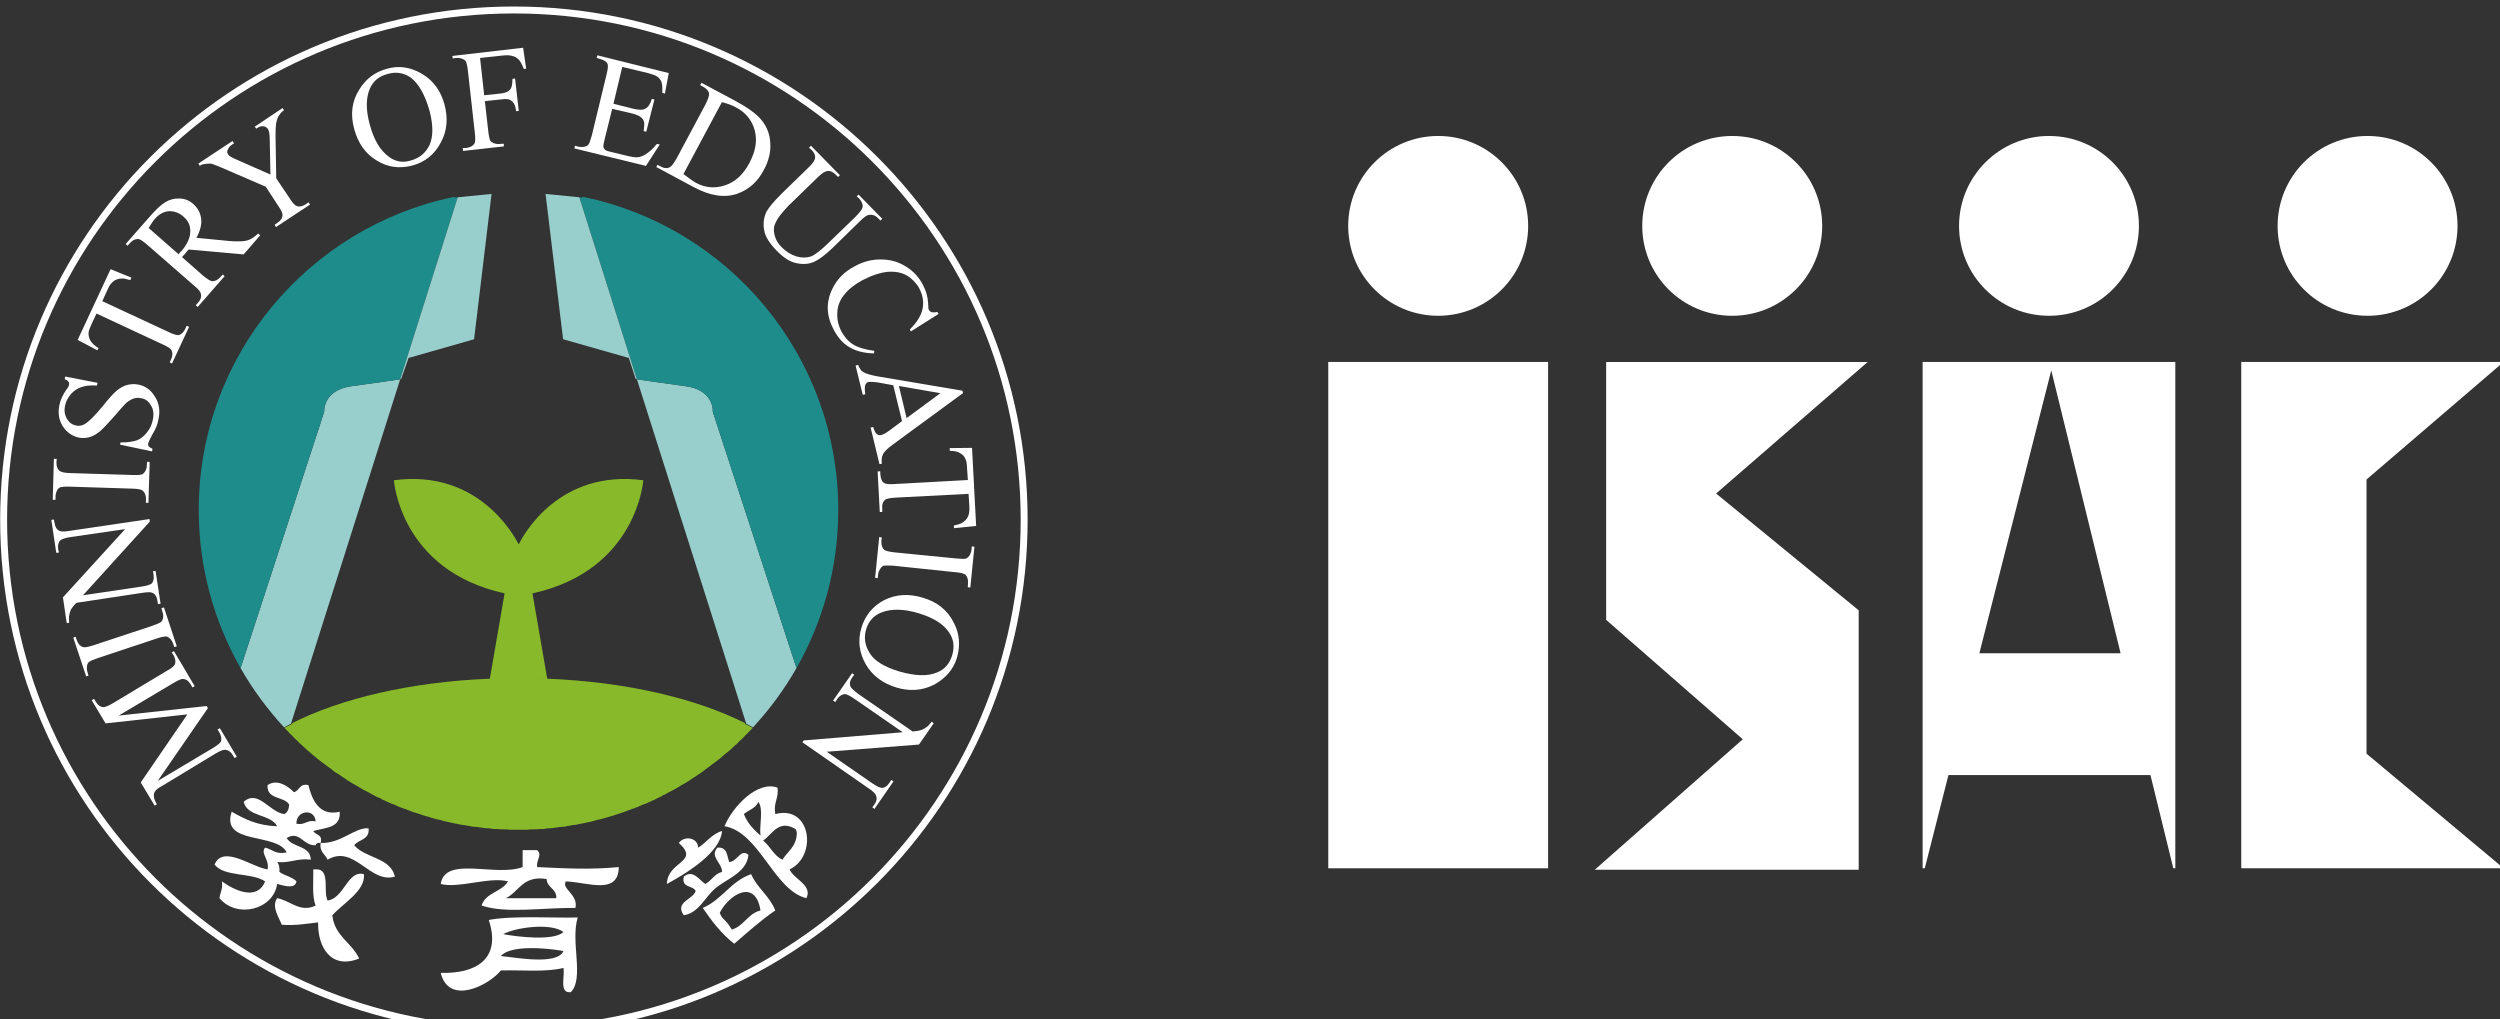 <?xml version="1.0" encoding="utf-8"?>
<!-- Generator: Adobe Illustrator 16.0.0, SVG Export Plug-In . SVG Version: 6.00 Build 0)  -->
<!DOCTYPE svg PUBLIC "-//W3C//DTD SVG 1.1//EN" "http://www.w3.org/Graphics/SVG/1.1/DTD/svg11.dtd">
<svg version="1.1" id="圖層_1" xmlns="http://www.w3.org/2000/svg" xmlns:xlink="http://www.w3.org/1999/xlink" x="0px" y="0px"
	 width="260px" height="106px" viewBox="0 0 260 106" enable-background="new 0 0 260 106" xml:space="preserve">
<rect x="0" y="0" width="260" height="106" fill="#333333" stroke="none"/>
<g>
	<g>
		<path fill="none" stroke="#FFFFFF" stroke-width="0.722" d="M106.512,54.057c0,29.326-23.748,53.078-53.06,53.078
			c-29.325,0-53.075-23.752-53.075-53.078c0-29.297,23.75-53.019,53.075-53.019C82.764,1.038,106.512,24.76,106.512,54.057z"/>
	</g>
	<g>
		<path fill="none" d="M47.605,20.516l0.057-0.106c-0.182,0.033-0.313,0.058-0.48,0.078l0.167,0.055L47.605,20.516z"/>
		<path fill="#98CECB" d="M41.619,39.449c-0.518,0.076-2.392,0.352-5.087,0.72c-2.982,0.419-2.817,2.663-2.817,2.663l-8.693,26.647
			c1.254,2.223,2.796,4.285,4.519,6.166c0.238-0.117,0.463-0.259,0.721-0.388L41.619,39.449z"/>
		<path fill="#1F8C8C" d="M36.532,40.168c2.695-0.368,4.569-0.644,5.087-0.72l5.986-18.933l-0.257,0.027l-0.167-0.055
			C32.078,23.614,20.67,37.002,20.67,53.041c0,5.987,1.592,11.604,4.351,16.438l8.693-26.647
			C33.714,42.832,33.549,40.587,36.532,40.168z"/>
		<path fill="#98CECB" d="M42.49,37.228l6.814-1.946l1.817-15.113l-3.517,0.347l-5.986,18.933c0.06-0.013,0.113-0.046,0.113-0.046
			L42.49,37.228z"/>
		<path fill="none" d="M30.26,75.257c-0.258,0.129-0.482,0.271-0.721,0.388c0.145,0.164,0.298,0.309,0.442,0.472L30.26,75.257z"/>
		<path fill="none" d="M30.26,75.257l-0.278,0.859c0.021,0.021,0.053,0.039,0.066,0.056l0.35-0.976
			C30.346,75.229,30.305,75.245,30.26,75.257z"/>
		<path fill="none" d="M60.249,20.516l-0.03-0.106c0.135,0.033,0.287,0.058,0.479,0.078l-0.191,0.055L60.249,20.516z"/>
		<path fill="#98CECB" d="M66.238,39.449c0.498,0.076,2.397,0.352,5.086,0.72c2.984,0.419,2.808,2.663,2.808,2.663l8.703,26.647
			c-1.27,2.223-2.782,4.285-4.524,6.166c-0.22-0.117-0.467-0.259-0.703-0.388L66.238,39.449z"/>
		<path fill="#1F8C8C" d="M71.324,40.168c-2.688-0.368-4.588-0.644-5.086-0.72l-5.989-18.933l0.257,0.027l0.191-0.055
			c15.105,3.126,26.48,16.515,26.48,32.554c0,5.987-1.585,11.604-4.343,16.438l-8.703-26.647
			C74.131,42.832,74.308,40.587,71.324,40.168z"/>
		<path fill="#98CECB" d="M65.397,37.228l-6.835-1.946l-1.824-15.113l3.511,0.347l5.989,18.933
			c-0.082-0.013-0.133-0.046-0.133-0.046L65.397,37.228z"/>
		<path fill="none" d="M77.607,75.257c0.236,0.129,0.483,0.271,0.703,0.388c-0.135,0.164-0.3,0.309-0.438,0.472L77.607,75.257z"/>
		<path fill="none" d="M77.607,75.257l0.266,0.859c-0.029,0.021-0.06,0.039-0.06,0.056l-0.344-0.976
			C77.51,75.229,77.562,75.245,77.607,75.257z"/>
		<path fill="#88B92A" d="M77.813,76.172c0.162-0.143,0.31-0.311,0.475-0.473c-0.277-0.143-0.517-0.283-0.777-0.393l-0.041-0.11
			c-5.07-2.556-12.352-4.286-20.558-4.611l0,0c-0.318,0-0.621-0.038-0.983-0.054l0,0c0.342,0.016,0.665,0.027,0.983,0.054
			l-1.534-8.876c10.891-2.385,11.525-11.763,11.525-11.763c-8.775-1.168-12.51,5.731-12.952,6.669
			c-0.498-0.938-4.217-7.837-12.983-6.669c0,0,0.621,9.378,11.51,11.763l-1.534,8.876c-8.226,0.325-15.47,2.056-20.545,4.611
			l-0.052,0.11c-0.238,0.109-0.509,0.25-0.767,0.393c0.153,0.162,0.322,0.33,0.469,0.473l0,0c0.008,0.049,0.06,0.068,0.08,0.101
			c0.053,0.038,0.132,0.122,0.206,0.183c0.125,0.132,0.229,0.271,0.382,0.396c0.051,0.057,0.118,0.134,0.218,0.188
			c0.093,0.139,0.232,0.264,0.375,0.384c0.062,0.048,0.152,0.12,0.227,0.206c0.115,0.097,0.249,0.226,0.376,0.348
			c0.071,0.059,0.166,0.146,0.246,0.205c0.139,0.109,0.237,0.217,0.361,0.322c0.086,0.069,0.178,0.142,0.284,0.219
			c0.114,0.117,0.239,0.188,0.361,0.307c0.094,0.057,0.208,0.145,0.261,0.201c0.151,0.098,0.265,0.197,0.388,0.283
			c0.096,0.092,0.211,0.146,0.291,0.225c0.14,0.074,0.26,0.182,0.397,0.279c0.061,0.069,0.174,0.141,0.279,0.238
			c0.125,0.066,0.258,0.178,0.394,0.236c0.101,0.078,0.194,0.134,0.299,0.209c0.126,0.092,0.252,0.18,0.375,0.239
			c0.101,0.078,0.209,0.139,0.311,0.236c0.135,0.075,0.259,0.124,0.403,0.237c0.082,0.068,0.206,0.125,0.313,0.177
			c0.131,0.062,0.271,0.165,0.403,0.233c0.104,0.082,0.205,0.117,0.31,0.182c0.135,0.098,0.258,0.158,0.396,0.227
			c0.121,0.061,0.227,0.121,0.318,0.156c0.157,0.077,0.304,0.172,0.421,0.252c0.101,0.02,0.213,0.1,0.327,0.164
			c0.146,0.06,0.275,0.154,0.433,0.183c0.095,0.065,0.228,0.134,0.323,0.186c0.155,0.052,0.268,0.112,0.403,0.188
			c0.124,0.033,0.249,0.098,0.364,0.162c0.133,0.043,0.279,0.121,0.432,0.148c0.096,0.062,0.218,0.111,0.324,0.162
			c0.158,0.085,0.299,0.113,0.436,0.174c0.124,0.047,0.25,0.107,0.351,0.121c0.165,0.061,0.29,0.121,0.413,0.154
			c0.146,0.059,0.272,0.1,0.386,0.152c0.146,0.066,0.292,0.084,0.414,0.122c0.166,0.063,0.26,0.107,0.405,0.128
			c0.132,0.08,0.29,0.108,0.414,0.148c0.153,0.037,0.26,0.089,0.392,0.105c0.124,0.061,0.261,0.09,0.438,0.141
			c0.111,0.017,0.248,0.078,0.37,0.113c0.137,0.025,0.292,0.05,0.45,0.08c0.109,0.047,0.246,0.099,0.362,0.121
			c0.165,0.041,0.318,0.066,0.462,0.1c0.126,0.023,0.237,0.063,0.384,0.084c0.166,0.034,0.304,0.074,0.447,0.093
			c0.113,0.004,0.247,0.065,0.392,0.079c0.165,0.038,0.302,0.057,0.467,0.06c0.128,0.034,0.252,0.067,0.385,0.067
			c0.165,0.049,0.312,0.051,0.466,0.1c0.136,0,0.269,0.013,0.381,0.021c0.171,0.027,0.343,0.057,0.482,0.07
			c0.15,0.005,0.279,0.051,0.383,0.057c0.166,0.012,0.338,0.025,0.517,0.025c0.091,0.022,0.249,0.04,0.369,0.063
			c0.146,0,0.313,0.011,0.522,0.011c0.106,0.023,0.224,0.026,0.35,0.026c0.188,0.012,0.373,0.012,0.604,0.012
			c0.063,0,0.177,0.033,0.248,0.033c0.299,0,0.623,0,0.934,0c0.277,0,0.563,0,0.87,0c0.102,0,0.194-0.033,0.267-0.033
			c0.211,0,0.43,0,0.613-0.012c0.114,0,0.228-0.003,0.343-0.026c0.193,0,0.358-0.011,0.516-0.011
			c0.158-0.022,0.259-0.04,0.362-0.063c0.188,0,0.365-0.014,0.512-0.025c0.132-0.006,0.257-0.052,0.388-0.057
			c0.16-0.014,0.332-0.043,0.47-0.07c0.154-0.009,0.271-0.021,0.403-0.021c0.135-0.049,0.324-0.051,0.475-0.1
			c0.114,0,0.254-0.033,0.378-0.067c0.175-0.003,0.298-0.021,0.475-0.06c0.127-0.014,0.238-0.075,0.363-0.079
			c0.166-0.019,0.313-0.059,0.465-0.093c0.125-0.021,0.257-0.061,0.396-0.084c0.154-0.033,0.311-0.059,0.425-0.1
			c0.144-0.022,0.267-0.074,0.394-0.121c0.152-0.03,0.301-0.055,0.445-0.08c0.133-0.035,0.275-0.097,0.369-0.113
			c0.16-0.051,0.292-0.08,0.481-0.141c0.103-0.017,0.227-0.068,0.352-0.105c0.132-0.04,0.271-0.068,0.444-0.148
			c0.125-0.021,0.236-0.064,0.376-0.128c0.11-0.038,0.271-0.056,0.402-0.122c0.125-0.053,0.236-0.094,0.381-0.152
			c0.127-0.033,0.271-0.094,0.404-0.154c0.135-0.014,0.249-0.074,0.351-0.121c0.16-0.061,0.303-0.089,0.438-0.174
			c0.113-0.051,0.229-0.101,0.362-0.162c0.134-0.027,0.271-0.105,0.404-0.148c0.123-0.064,0.251-0.129,0.373-0.162
			c0.114-0.076,0.248-0.137,0.415-0.188c0.094-0.052,0.216-0.12,0.335-0.186c0.132-0.028,0.276-0.123,0.408-0.183
			c0.104-0.064,0.199-0.145,0.312-0.164c0.158-0.08,0.291-0.175,0.436-0.252c0.094-0.035,0.188-0.096,0.312-0.156
			c0.146-0.068,0.259-0.129,0.417-0.227c0.091-0.064,0.204-0.1,0.321-0.182c0.114-0.068,0.246-0.172,0.385-0.233
			c0.092-0.052,0.204-0.108,0.316-0.177c0.14-0.113,0.26-0.162,0.396-0.237c0.1-0.098,0.186-0.158,0.332-0.236
			c0.104-0.06,0.205-0.147,0.368-0.239c0.077-0.075,0.212-0.131,0.291-0.209c0.146-0.059,0.265-0.17,0.364-0.236
			c0.124-0.098,0.218-0.169,0.304-0.238c0.132-0.098,0.267-0.205,0.391-0.279c0.095-0.078,0.179-0.133,0.283-0.225
			c0.145-0.086,0.246-0.186,0.386-0.283c0.091-0.057,0.184-0.145,0.263-0.201c0.14-0.119,0.271-0.189,0.375-0.307
			c0.102-0.077,0.175-0.149,0.247-0.219c0.139-0.105,0.271-0.213,0.396-0.322c0.086-0.059,0.163-0.146,0.257-0.205
			c0.139-0.122,0.232-0.251,0.364-0.348c0.072-0.086,0.167-0.158,0.251-0.206c0.124-0.12,0.226-0.245,0.36-0.384
			c0.075-0.055,0.146-0.132,0.229-0.188c0.104-0.124,0.25-0.264,0.373-0.396c0.074-0.061,0.146-0.145,0.193-0.183
			C77.771,76.241,77.791,76.221,77.813,76.172L77.813,76.172z"/>
	</g>
	<g>
		<path fill="#FFFFFF" d="M32.584,86.424c1.222-0.355,2.889-0.287,2.744-2.005c-2.133,0.521-2.9-1.285-3.251-2.767
			c-0.967-0.215-0.905,0.604-1.514,0.736c-0.516-0.551-1.713-1.451-2.736-0.736c-0.105,1.537,1.712,1.133,2.248,2.02
			c-0.027,0.457-0.166,0.83-0.508,0.993c-1.537-0.19-2.737-2.613-4.224-1.271c0.39,1.609,2.781,1.227,3.48,2.531
			c-2.054-0.049-3.401-0.752-4.726-1.507c-1.175,3.512,4.682,2.132,5.717,4.228c-1.135,0.266-1.479-0.313-2.24-0.491
			c-0.527,0.599,0.477,1.204,0.252,2.263c-1.645-0.233-4.631-2.601-5.512-0.5c1.023,1.313,3.867,0.796,5.26,1.748
			c-0.857,2.081-3.217,0.915-4.496,0c0.117,0.824-0.194,1.158-0.255,1.744c1.8,2.156,5.624,1.209,6-1.479
			c0.548,0.127,1.872,0.623,2.01-0.266c-0.437-0.484-1.255-0.584-1.771-0.987c0.021-0.449-0.03-0.792-0.238-1.025
			c1.356,0.139,2.07-0.427,3.499-0.247c-0.042-1.517-1.947-1.218-2.508-2.256c1.389-0.802,1.66,0.829,3.015,0.752
			c0.035-0.174,0.197-0.285,0.51-0.235C33.596,86.736,32.803,86.865,32.584,86.424z M30.834,85.671
			c-0.094-1.337,1.85-1.701,1.996-0.259C31.912,85.238,31.747,85.844,30.834,85.671z"/>
		<path fill="#FFFFFF" d="M36.841,87.903c0.438-0.609,1.618-0.537,1.493-1.752c-1.388-0.161-2.868,1.609-4.994,1.517
			c-0.126,0.937,0.473,1.161,0.733,1.739c2.768-1.633,4.386,2.534,6.997,1.76C40.594,89.145,37.984,89.283,36.841,87.903z"/>
		<path fill="#FFFFFF" d="M37.846,90.915c-1.699-0.457-2.022,2.471-3.772,2.745c-0.478-0.898,0.249-3.062-0.99-3.241
			c-0.166,0-0.346,0-0.499,0c0.021,1.283-0.156,2.805,0.246,3.758c-1.615,0.787-2.649-0.527-4.006-0.766
			c-0.627,0.887,0.208,2.037,0.482,2.766c1.46,0.102,2.604-0.119,3.776-0.248c-0.056,2.582,1.352,4.938,4.269,3.756
			c-0.79-1.683-2.553-2.328-2.79-4.494C35.692,93.923,38.032,92.647,37.846,90.915z"/>
		<path fill="#FFFFFF" d="M82.116,90.418c2.917-1.365,2.252-6.746-1.487-5.753c-0.218-1.206,0.376-1.612,0.236-2.747
			c-2.07-0.771-4.651,1.936-5.518,4.008c3.637,0.608,5.115,6.655,8.519,7.484C84.539,92.059,82.559,91.446,82.116,90.418z
			 M79.093,86.903c-0.682-0.607-1.354-1.268-1.729-2.237c0.479-0.435,1.246-0.584,1.492-1.271
			C79.438,84.082,78.951,85.81,79.093,86.903z M81.374,89.407c-0.911-0.416-1.262-1.396-2.008-1.994
			c0.904-0.589,1.574-2.175,3.245-1.262c0.224,0.097,0.224,0.262,0.258,0.504C82.834,88.063,81.903,88.54,81.374,89.407z"/>
		<path fill="#FFFFFF" d="M75.094,86.424c-1.087,0.312-1.604,1.193-2.483,1.731c-0.031-1.042-1.441-1.291-2.01-0.488
			c2.247,2.026-1.194,1.867-1.247,4.265C71.534,90.747,74.913,88.647,75.094,86.424z"/>
		<path fill="#FFFFFF" d="M74.35,92.429c1.143-1.013,3.283-1.614,3.493-3.517c-0.817-0.724-1.142,0.695-1.999,0.741
			c-0.251-0.65-0.188-1.604-1.243-1.498c-0.811,0.989,0.493,1.547,0.493,2.523c-0.786,0.181-1.063,0.894-1.736,1.253
			c-0.613-0.359-1.269-1.566-2.238-0.766c-0.291,1.206,0.932,0.881,1.232,1.5c-0.283,0.896-2.23,1.146-1.232,2.523
			C72.664,94.94,73.294,93.34,74.35,92.429z"/>
		<path fill="#FFFFFF" d="M73.087,94.422c0.944,1.391,1.968,2.715,3.271,3.732c1.381-1.193,2.735-2.414,4.271-3.467
			c-0.589-1.513-1.896-2.331-2.506-3.773C76,91.633,75.094,93.575,73.087,94.422z M79.093,94.688
			c-1.322,0.317-1.684,1.59-2.979,1.99c-0.747-1.23-1.02-1-1.255-1.764C75.883,92.961,78.568,91.372,79.093,94.688z"/>
		<path fill="#FFFFFF" d="M55.867,90.176c-0.126-0.781,0.57-1.213,0-1.759c-0.529,0-1.018,0-1.513,0c0,0.581,0,1.164,0,1.759
			c-2.79,1.055-8.072-1.213-8.52,1.756c1.837,0.497,5.142-0.791,6.997-0.266c-0.635,1.105-2.332,1.158-2.748,2.51
			c2.53,0.857,6.227,0.222,9.761,0.246c0.312-1.412-1.501-1.988-0.991-2.756c2.247,0.076,5.467,1.473,5.498-1.49
			C61.297,90.461,58.943,90.319,55.867,90.176z M52.614,93.411c1.378-0.674,1.74-2.39,4.235-1.994
			c0.054,0.956,1.045,0.956,1.007,1.994C56.086,93.411,54.354,93.411,52.614,93.411z"/>
		<path fill="#FFFFFF" d="M50.832,95.678c1.347,4.08-1.36,5.607-4.997,5.5c0.832,3.407,4.955,1.346,6.258-0.252
			c2.168-0.061,4.694,0.201,6.509-0.262c0.155,0.936-0.474,2.646,0.755,2.526c1.441-1.417-0.051-5.243,0.726-7.776
			C57.981,95.504,53.334,95.185,50.832,95.678z M52.092,99.432c0.979-1.191,4.819-0.838,6.509-0.523
			C57.941,100.422,53.567,99.559,52.092,99.432z M52.333,97.154c1.222-0.702,4.992-1.214,6.269-0.222
			C57.565,97.893,53.784,97.424,52.333,97.154z"/>
		<path fill="#FFFFFF" d="M16.865,81.732l5.565-3.372c0.494-0.287,0.818-0.406,1.005-0.383c0.31,0.027,0.578,0.205,0.786,0.574
			L24.4,78.84l0.225-0.143l-1.76-2.965l-0.241,0.146l0.189,0.293c0.198,0.359,0.237,0.625,0.185,0.904
			c-0.073,0.194-0.374,0.422-0.9,0.746l-5.696,3.395l5.223-7.578l-0.146-0.21l-9.138,0.995l5.716-3.402
			c0.482-0.275,0.813-0.437,0.996-0.406c0.299,0.02,0.569,0.193,0.787,0.578l0.177,0.306l0.227-0.14l-2.153-3.641l-0.238,0.138
			l0.197,0.287c0.174,0.345,0.239,0.624,0.154,0.903c-0.054,0.202-0.352,0.448-0.893,0.742l-5.573,3.348
			c-0.455,0.283-0.806,0.404-0.982,0.404c-0.323-0.011-0.592-0.207-0.81-0.58L9.78,72.677l-0.249,0.144l1.447,2.412l8.509-0.938
			l-4.848,7.078l1.447,2.417l0.229-0.146c-0.204-0.326-0.301-0.609-0.309-0.814c-0.035-0.189,0.018-0.371,0.104-0.5
			C16.224,82.127,16.461,81.942,16.865,81.732z"/>
		<path fill="#FFFFFF" d="M9.251,68.848c0.143-0.117,0.432-0.24,0.941-0.414l6.064-2.014c0.587-0.206,0.95-0.256,1.137-0.206
			c0.28,0.124,0.494,0.37,0.633,0.768l0.094,0.31l0.268-0.07l-1.336-4.054l-0.261,0.085l0.093,0.352
			c0.093,0.215,0.116,0.447,0.074,0.682c-0.041,0.182-0.114,0.299-0.207,0.395c-0.123,0.093-0.437,0.234-0.933,0.41l-6.09,2.016
			c-0.563,0.186-0.944,0.25-1.098,0.186c-0.323-0.109-0.521-0.344-0.646-0.729l-0.121-0.348l-0.242,0.097l1.34,4.026l0.246-0.069
			L9.104,69.93c-0.07-0.223-0.082-0.451-0.052-0.681C9.075,69.067,9.154,68.934,9.251,68.848z"/>
		<path fill="#FFFFFF" d="M7.374,63.398c0.083-0.146,0.26-0.399,0.572-0.705l6.845-1.038c0.541-0.086,0.894-0.086,1.069,0
			c0.293,0.135,0.455,0.416,0.512,0.83l0.05,0.336l0.279-0.035l-0.52-3.414l-0.269,0.035l0.059,0.361
			c0.053,0.379,0,0.66-0.169,0.899c-0.161,0.128-0.51,0.257-1.111,0.341l-6.06,0.902l6.952-7.667l-0.033-0.263L7.25,55.208
			c-0.542,0.093-0.91,0.093-1.077,0c-0.271-0.134-0.447-0.413-0.497-0.81l-0.072-0.366l-0.264,0.036l0.51,3.427l0.284-0.032
			l-0.085-0.348c-0.053-0.367,0-0.675,0.197-0.885c0.125-0.156,0.515-0.291,1.109-0.378l5.658-0.823l-6.469,7.096l0.396,2.681
			l0.257-0.044c-0.031-0.295-0.039-0.505-0.021-0.656C7.218,63.819,7.292,63.581,7.374,63.398z"/>
		<path fill="#FFFFFF" d="M5.777,51.637c0-0.235,0.072-0.472,0.178-0.674c0.086-0.146,0.218-0.248,0.342-0.298
			c0.166-0.036,0.486-0.073,0.995-0.051l6.423,0.203c0.602,0.016,0.955,0.073,1.121,0.206c0.236,0.202,0.351,0.502,0.351,0.913
			l-0.021,0.346l0.271,0.013l0.132-4.249l-0.276-0.021l-0.021,0.362c0,0.223-0.063,0.456-0.199,0.671
			c-0.092,0.146-0.184,0.226-0.3,0.276c-0.175,0.066-0.497,0.082-1.005,0.066l-6.433-0.197c-0.593-0.017-0.964-0.091-1.12-0.223
			c-0.248-0.181-0.344-0.489-0.344-0.888l0.031-0.371H5.603l-0.116,4.261h0.282L5.777,51.637z"/>
		<path fill="#FFFFFF" d="M8.173,45.507c0.404,0.08,0.788,0.064,1.158-0.049c0.383-0.116,0.735-0.327,1.099-0.632
			c0.335-0.292,0.818-0.817,1.472-1.547c0.615-0.728,1.036-1.189,1.212-1.366c0.262-0.219,0.551-0.384,0.8-0.472
			c0.271-0.07,0.527-0.09,0.756-0.028c0.438,0.06,0.787,0.316,1.015,0.729c0.28,0.417,0.33,0.92,0.208,1.515
			c-0.09,0.507-0.309,0.959-0.645,1.362c-0.311,0.387-0.65,0.639-1.033,0.783c-0.402,0.129-0.944,0.219-1.681,0.21l-0.042,0.234
			l3.327,0.701l0.041-0.279c-0.219-0.091-0.332-0.169-0.403-0.25c-0.053-0.081-0.073-0.184-0.053-0.298
			c0.04-0.12,0.165-0.411,0.404-0.862c0.258-0.432,0.396-0.724,0.449-0.869c0.114-0.25,0.164-0.492,0.225-0.79
			c0.198-0.873,0.061-1.687-0.371-2.35c-0.427-0.701-0.977-1.105-1.729-1.253c-0.378-0.079-0.781-0.054-1.173,0.043
			c-0.382,0.104-0.727,0.31-1.07,0.589c-0.33,0.274-0.837,0.834-1.498,1.663c-0.818,0.987-1.433,1.597-1.855,1.827
			c-0.278,0.161-0.581,0.201-0.88,0.136c-0.396-0.08-0.708-0.301-0.945-0.694c-0.218-0.382-0.311-0.827-0.199-1.322
			c0.065-0.448,0.273-0.826,0.583-1.218c0.313-0.355,0.686-0.63,1.098-0.752c0.446-0.173,0.982-0.206,1.639-0.173l0.058-0.284
			l-3.354-0.65l-0.061,0.273c0.218,0.089,0.35,0.181,0.403,0.279c0.071,0.086,0.071,0.184,0.051,0.321
			c-0.011,0.108-0.104,0.279-0.298,0.513c-0.355,0.537-0.613,1.075-0.706,1.593c-0.177,0.824-0.039,1.562,0.351,2.192
			C6.94,44.954,7.476,45.342,8.173,45.507z"/>
		<path fill="#FFFFFF" d="M10.256,36.204c-0.396-0.239-0.673-0.479-0.839-0.759c-0.166-0.269-0.221-0.549-0.21-0.827
			c0.01-0.181,0.124-0.492,0.323-0.93l0.507-1.078l6.88,3.206c0.525,0.239,0.798,0.423,0.9,0.572
			c0.158,0.307,0.147,0.614-0.028,1.002l-0.139,0.299l0.237,0.12l1.773-3.802l-0.244-0.133l-0.141,0.313
			c-0.164,0.338-0.391,0.575-0.64,0.652c-0.175,0.056-0.571-0.048-1.109-0.314l-6.888-3.201l0.588-1.287
			c0.145-0.359,0.365-0.622,0.591-0.793c0.217-0.175,0.507-0.264,0.818-0.28c0.189-0.019,0.488,0.041,0.91,0.166l0.126-0.254
			L11.5,27.997l-3.424,7.355l2.043,1.074L10.256,36.204z"/>
		<path fill="#FFFFFF" d="M13.506,25.29c0.261-0.296,0.541-0.433,0.819-0.433c0.219-0.009,0.527,0.201,1.006,0.614l4.849,4.232
			c0.438,0.354,0.664,0.626,0.703,0.82c0.085,0.321,0,0.628-0.266,0.938l-0.264,0.29l0.212,0.17l2.796-3.199l-0.188-0.177
			l-0.257,0.278c-0.25,0.277-0.52,0.42-0.819,0.42c-0.185,0.016-0.519-0.206-1.004-0.594l-2.166-1.914
			c0.053-0.06,0.113-0.117,0.145-0.157c0.061-0.052,0.104-0.119,0.156-0.165c0.095-0.125,0.216-0.278,0.387-0.464l5.729,0.51
			l1.716-1.988l-0.205-0.186c-0.383,0.359-0.778,0.622-1.162,0.728c-0.385,0.109-0.983,0.109-1.773,0.059l-3.492-0.339
			c0.407-0.75,0.573-1.416,0.488-2.018c-0.081-0.592-0.35-1.085-0.818-1.503c-0.436-0.384-0.921-0.568-1.46-0.568
			c-0.537-0.018-1.027,0.124-1.461,0.394c-0.464,0.278-1.023,0.822-1.72,1.625l-2.384,2.713l0.197,0.184L13.506,25.29z
			 M16.111,22.755c0.432-0.485,0.911-0.747,1.462-0.791c0.534-0.017,1.057,0.161,1.499,0.557c0.497,0.42,0.748,0.944,0.713,1.59
			c0,0.625-0.33,1.304-0.917,2.013c-0.033,0.021-0.094,0.078-0.147,0.113c-0.02,0.054-0.083,0.133-0.144,0.206l-3.12-2.733
			C15.715,23.296,15.92,22.97,16.111,22.755z"/>
		<path fill="#FFFFFF" d="M21.187,17.078c0.392-0.071,0.653-0.071,0.827-0.048c0.155,0.053,0.521,0.193,1.036,0.407l4.593,1.985
			l1.283,1.975c0.322,0.451,0.474,0.785,0.455,0.971c0,0.303-0.173,0.574-0.53,0.804l-0.288,0.21l0.136,0.233l3.544-2.339
			l-0.165-0.234l-0.26,0.187c-0.334,0.217-0.646,0.301-0.884,0.217c-0.218-0.023-0.497-0.315-0.815-0.829l-1.391-2.072l-0.073-4.475
			c-0.009-0.562,0.026-0.988,0.066-1.279c0.06-0.275,0.145-0.546,0.277-0.76c0.156-0.224,0.29-0.39,0.374-0.451l0.167-0.122
			l-0.158-0.219l-2.887,1.935l0.151,0.206c0.209-0.141,0.402-0.242,0.539-0.242c0.154-0.014,0.281-0.014,0.391,0.043
			c0.119,0.058,0.241,0.135,0.293,0.25c0.125,0.199,0.184,0.555,0.184,1.087l0.073,3.636l-3.501-1.547
			c-0.497-0.197-0.795-0.383-0.889-0.525c-0.146-0.202-0.146-0.373-0.01-0.574c0.073-0.2,0.235-0.357,0.424-0.478l0.188-0.121
			l-0.157-0.25l-3.545,2.349l0.138,0.233C20.926,17.137,21.082,17.082,21.187,17.078z"/>
		<path fill="#FFFFFF" d="M46.218,10.829c-0.384-1.391-1.157-2.463-2.338-3.153c-1.163-0.689-2.374-0.884-3.609-0.532
			c-1.263,0.335-2.215,1.048-2.889,2.142c-0.79,1.227-0.965,2.599-0.541,4.143c0.402,1.489,1.19,2.583,2.341,3.266
			c1.142,0.717,2.396,0.863,3.696,0.523c1.311-0.355,2.303-1.138,2.956-2.376C46.498,13.637,46.622,12.304,46.218,10.829z
			 M44.686,15.043c-0.385,0.84-1.046,1.404-1.969,1.651c-0.828,0.255-1.594,0.125-2.268-0.388c-0.914-0.653-1.579-1.791-1.99-3.345
			c-0.428-1.533-0.403-2.792,0.007-3.747c0.345-0.784,0.945-1.279,1.805-1.509c0.914-0.278,1.71-0.133,2.438,0.355
			c0.838,0.645,1.479,1.775,1.954,3.43C45.061,12.999,45.061,14.177,44.686,15.043z"/>
		<path fill="#FFFFFF" d="M47.432,6.03c0.239-0.028,0.476,0.012,0.684,0.109c0.177,0.065,0.278,0.145,0.343,0.267
			c0.072,0.167,0.155,0.492,0.207,0.996l0.713,6.384c0.07,0.58,0.066,0.978-0.039,1.145c-0.153,0.25-0.438,0.4-0.848,0.458
			l-0.363,0.011l0.03,0.299l4.239-0.473v-0.278l-0.376,0.02c-0.238,0.041-0.458,0-0.684-0.082c-0.165-0.071-0.291-0.16-0.362-0.269
			c-0.065-0.165-0.145-0.501-0.198-0.98l-0.353-3.121l1.796-0.189c0.351-0.048,0.598-0.027,0.753,0.037
			c0.195,0.073,0.342,0.214,0.454,0.372c0.126,0.174,0.19,0.45,0.252,0.831l0.271-0.036l-0.384-3.373l-0.27,0.052
			c0,0.55-0.085,0.94-0.252,1.113c-0.186,0.207-0.474,0.332-0.867,0.391l-1.822,0.194L49.927,6.03l2.187-0.239
			c0.521-0.063,0.893-0.063,1.148,0.026c0.264,0.047,0.476,0.184,0.688,0.375c0.184,0.205,0.351,0.539,0.527,0.975l0.246-0.021
			l-0.318-2.182L47.05,5.818l0.04,0.259L47.432,6.03z"/>
		<path fill="#FFFFFF" d="M68.322,14.968c-0.438,0.516-0.84,0.875-1.223,1.113c-0.29,0.169-0.549,0.248-0.818,0.278
			c-0.251,0.013-0.666-0.052-1.223-0.193l-1.618-0.391c-0.271-0.067-0.457-0.122-0.538-0.216c-0.07-0.075-0.118-0.171-0.145-0.272
			c-0.033-0.106,0.026-0.368,0.12-0.782l0.791-3.185l2.136,0.496c0.393,0.105,0.682,0.235,0.86,0.384
			c0.171,0.144,0.275,0.29,0.317,0.488c0.045,0.135,0.021,0.448-0.042,0.949l0.272,0.061l0.849-3.345l-0.269-0.074
			c-0.164,0.551-0.396,0.897-0.717,1.042c-0.207,0.136-0.61,0.118-1.16,0L63.8,10.792l0.914-3.833l2.682,0.642
			c0.458,0.132,0.789,0.236,0.965,0.37c0.206,0.151,0.352,0.343,0.438,0.556c0.073,0.233,0.11,0.623,0.073,1.127l0.278,0.081
			l0.401-2.134l-7.438-1.85L62.063,6.03l0.317,0.092c0.403,0.119,0.676,0.264,0.789,0.485c0.094,0.172,0.064,0.561-0.094,1.165
			l-1.521,6.296c-0.138,0.471-0.231,0.773-0.311,0.899c-0.092,0.145-0.23,0.25-0.415,0.28c-0.232,0.054-0.445,0.054-0.674,0.006
			l-0.351-0.097l-0.067,0.28l7.442,1.818l1.438-2.225L68.322,14.968z"/>
		<path fill="#FFFFFF" d="M76.702,20.14c1.205-0.443,2.093-1.239,2.736-2.466c0.496-0.907,0.728-1.831,0.674-2.744
			c-0.031-0.911-0.33-1.693-0.852-2.367c-0.527-0.678-1.447-1.341-2.742-2.05l-3.563-1.901l-0.139,0.235l0.324,0.184
			c0.317,0.18,0.547,0.408,0.599,0.683c0.042,0.183-0.082,0.565-0.354,1.116l-3.034,5.676c-0.289,0.496-0.508,0.773-0.66,0.866
			c-0.293,0.164-0.615,0.151-0.979-0.059l-0.342-0.175l-0.114,0.234l3.906,2.097C73.885,20.386,75.367,20.604,76.702,20.14z
			 M75.076,10.626c0.569,0.138,1.038,0.31,1.442,0.529c1.044,0.541,1.688,1.359,1.969,2.386c0.291,1.076,0.1,2.176-0.55,3.409
			c-0.633,1.203-1.486,1.98-2.511,2.315c-1.038,0.355-2.068,0.281-3.056-0.253c-0.373-0.219-0.809-0.538-1.293-0.912L75.076,10.626z
			"/>
		<path fill="#FFFFFF" d="M79.472,23.924c0.1,0.678,0.567,1.4,1.321,2.163c0.706,0.723,1.38,1.159,2.067,1.288
			c0.693,0.144,1.301,0.09,1.851-0.165c0.507-0.241,1.128-0.707,1.863-1.413l2.874-2.805c0.389-0.387,0.68-0.596,0.868-0.635
			c0.36-0.063,0.694,0.018,0.976,0.312l0.271,0.265l0.191-0.18l-2.462-2.515l-0.198,0.175l0.271,0.245
			c0.236,0.282,0.385,0.566,0.352,0.868c-0.021,0.191-0.259,0.511-0.696,0.969l-2.888,2.795c-0.747,0.718-1.335,1.196-1.791,1.38
			c-0.448,0.146-0.955,0.164-1.507,0c-0.577-0.184-1.084-0.493-1.543-0.963c-0.352-0.359-0.598-0.743-0.684-1.089
			c-0.134-0.393-0.146-0.743-0.094-1.077c0.094-0.323,0.279-0.684,0.57-1.088c0.323-0.398,0.6-0.736,0.87-1.011l3.119-3.031
			c0.396-0.371,0.694-0.58,0.924-0.617c0.298-0.063,0.603,0.065,0.889,0.342l0.27,0.275l0.197-0.186l-3.012-3.071l-0.21,0.203
			l0.289,0.247c0.251,0.273,0.377,0.527,0.356,0.781c-0.013,0.271-0.238,0.614-0.696,1.039l-2.789,2.715
			c-0.836,0.836-1.357,1.464-1.584,1.889C79.431,22.63,79.345,23.268,79.472,23.924z"/>
		<path fill="#FFFFFF" d="M88.92,27.676c-1.111,0.578-1.898,1.369-2.375,2.409c-0.663,1.376-0.61,2.782,0.176,4.236
			c0.435,0.807,0.964,1.417,1.638,1.796c0.674,0.407,1.523,0.614,2.537,0.635l0.033-0.263c-1.005-0.137-1.739-0.372-2.219-0.675
			c-0.484-0.301-0.859-0.739-1.178-1.3c-0.346-0.649-0.501-1.338-0.449-2.025c0.02-0.649,0.27-1.303,0.726-1.847
			c0.438-0.558,1.066-1.058,1.858-1.488c0.959-0.505,1.842-0.791,2.637-0.883c0.79-0.058,1.442,0.059,2.004,0.378
			c0.525,0.314,0.974,0.766,1.293,1.334c0.363,0.696,0.49,1.401,0.351,2.107c-0.143,0.711-0.577,1.433-1.332,2.167l0.104,0.214
			l2.889-1.821l-0.127-0.211c-0.224,0.059-0.431,0.059-0.577,0.032c-0.157-0.057-0.249-0.126-0.304-0.248
			c-0.05-0.076-0.069-0.21-0.069-0.473c-0.022-0.782-0.208-1.475-0.548-2.118c-0.418-0.818-1.027-1.465-1.806-1.932
			c-0.768-0.477-1.608-0.715-2.559-0.715C90.677,26.969,89.768,27.21,88.92,27.676z"/>
		<path fill="#FFFFFF" d="M89.726,38.659c-0.146-0.068-0.309-0.309-0.485-0.706l-0.261,0.065l0.746,3.038l0.259-0.044
			c-0.061-0.487-0.061-0.814,0-0.977c0.072-0.166,0.198-0.274,0.332-0.314c0.189-0.016,0.499-0.016,0.91,0.041l1.671,0.302
			l0.914,3.729l-1.258,0.941c-0.401,0.29-0.713,0.463-0.898,0.507c-0.19,0.057-0.332,0-0.47-0.109
			c-0.15-0.089-0.257-0.354-0.37-0.72l-0.271,0.054l0.92,3.806l0.242-0.043c-0.043-0.404-0.013-0.74,0.134-1.002
			c0.124-0.278,0.486-0.611,1.076-1.043l7.243-5.307l-0.071-0.247l-8.777-1.48C90.545,39.007,90.018,38.865,89.726,38.659z
			 M97.801,40.892l-3.515,2.59l-0.8-3.338L97.801,40.892z"/>
		<path fill="#FFFFFF" d="M98.773,46.887c0.458,0,0.828,0.074,1.097,0.251c0.291,0.166,0.456,0.366,0.551,0.642
			c0.091,0.169,0.144,0.492,0.157,0.983l0.08,1.159l-7.595,0.417c-0.549,0.041-0.91,0-1.089-0.088
			c-0.267-0.175-0.383-0.466-0.411-0.878l-0.024-0.368l-0.267,0.032l0.226,4.217l0.257-0.016v-0.344
			c-0.047-0.407,0.053-0.698,0.263-0.891c0.136-0.145,0.518-0.209,1.127-0.251l7.586-0.391l0.086,1.368
			c0.019,0.424-0.033,0.768-0.158,1.013c-0.126,0.255-0.32,0.461-0.608,0.643c-0.159,0.08-0.438,0.188-0.842,0.261v0.282l2.31-0.232
			l-0.426-8.119l-2.318,0.025V46.887z"/>
		<path fill="#FFFFFF" d="M101.034,57.189c-0.022,0.222-0.119,0.444-0.232,0.626c-0.132,0.153-0.237,0.252-0.36,0.281
			c-0.168,0.047-0.484,0.025-1.006-0.017l-6.385-0.63c-0.601-0.071-0.969-0.155-1.115-0.285c-0.228-0.225-0.279-0.512-0.271-0.934
			l0.043-0.334l-0.27-0.044l-0.427,4.241l0.271,0.037l0.042-0.363c0.011-0.246,0.114-0.443,0.239-0.635
			c0.102-0.167,0.226-0.258,0.339-0.299c0.165-0.029,0.508-0.029,0.996,0l6.385,0.669c0.607,0.042,0.982,0.143,1.138,0.28
			c0.196,0.219,0.29,0.523,0.249,0.918l-0.019,0.377l0.264,0.016l0.427-4.232l-0.271-0.035L101.034,57.189z"/>
		<path fill="#FFFFFF" d="M95.964,62.16c-1.48-0.45-2.82-0.351-4.029,0.262c-1.172,0.626-1.969,1.585-2.354,2.89
			c-0.391,1.311-0.226,2.559,0.449,3.756c0.692,1.201,1.771,2.006,3.21,2.438c1.41,0.42,2.712,0.31,3.929-0.311
			c1.188-0.662,1.996-1.576,2.359-2.813c0.362-1.263,0.264-2.453-0.31-3.574C98.575,63.477,97.476,62.598,95.964,62.16z
			 M99.042,68.094c-0.27,0.912-0.787,1.523-1.576,1.836c-1.014,0.432-2.301,0.368-3.935-0.096c-1.515-0.456-2.541-1.068-3.038-1.84
			c-0.527-0.813-0.682-1.64-0.416-2.543c0.25-0.826,0.759-1.42,1.578-1.748c1.013-0.402,2.308-0.402,3.874,0.074
			c1.511,0.456,2.568,1.092,3.171,1.992C99.179,66.457,99.283,67.235,99.042,68.094z"/>
		<path fill="#FFFFFF" d="M96.453,75.557c-0.238,0.176-0.448,0.305-0.622,0.35c-0.165,0.076-0.479,0.123-0.911,0.17l-5.701-3.934
			c-0.434-0.329-0.701-0.582-0.775-0.752c-0.104-0.268-0.064-0.593,0.196-0.937l0.196-0.286l-0.218-0.154l-1.979,2.848l0.24,0.151
			l0.184-0.308c0.219-0.313,0.47-0.471,0.746-0.511c0.188-0.045,0.55,0.145,1.046,0.482l5.034,3.479l-10.295,0.848l-0.146,0.194
			l6.88,4.785c0.469,0.311,0.725,0.564,0.779,0.753c0.12,0.271,0.073,0.595-0.178,0.937l-0.207,0.287l0.22,0.17l1.976-2.857
			l-0.215-0.164l-0.207,0.307c-0.221,0.328-0.449,0.504-0.741,0.527c-0.216,0-0.554-0.148-1.077-0.504l-4.702-3.256l9.595-0.748
			l1.534-2.205l-0.195-0.176C96.712,75.288,96.574,75.434,96.453,75.557z"/>
	</g>
</g>
<g>
	<g>
		<rect x="138.139" y="37.641" fill="#FFFFFF" width="22.864" height="52.661"/>
		<path fill="#FFFFFF" d="M158.929,23.497c0,5.167-4.195,9.344-9.363,9.344c-5.156,0-9.354-4.178-9.354-9.344
			c0-5.17,4.198-9.356,9.354-9.356C154.734,14.141,158.929,18.326,158.929,23.497z"/>
		<path fill="#FFFFFF" d="M189.509,23.497c0,5.167-4.195,9.344-9.354,9.344c-5.176,0-9.361-4.178-9.361-9.344
			c0-5.17,4.186-9.356,9.361-9.356C185.314,14.141,189.509,18.326,189.509,23.497z"/>
		<path fill="#FFFFFF" d="M222.447,23.497c0,5.167-4.177,9.344-9.344,9.344c-5.168,0-9.361-4.178-9.361-9.344
			c0-5.17,4.193-9.356,9.361-9.356C218.27,14.141,222.447,18.326,222.447,23.497z"/>
		<path fill="#FFFFFF" d="M255.582,23.497c0,5.167-4.189,9.344-9.351,9.344c-5.185,0-9.359-4.178-9.359-9.344
			c0-5.17,4.175-9.356,9.359-9.356C251.392,14.141,255.582,18.326,255.582,23.497z"/>
		<g>
			<polygon fill="#FFFFFF" points="194.237,37.648 167.041,37.648 167.041,64.467 181.249,76.884 165.86,90.449 193.304,90.449 
				193.304,63.473 178.474,51.326 			"/>
		</g>
		<path fill="#FFFFFF" d="M199.954,37.641v52.661h0.223l2.461-9.698h21.009l2.376,9.698h0.21V37.641H199.954z M205.853,67.942
			l7.479-29.42l7.21,29.42H205.853z"/>
		<g>
			<polygon fill="#FFFFFF" points="246.117,78.381 246.117,49.868 260.377,37.641 233.089,37.641 233.089,90.301 260.377,90.301 			
				"/>
		</g>
	</g>
</g>
</svg>
